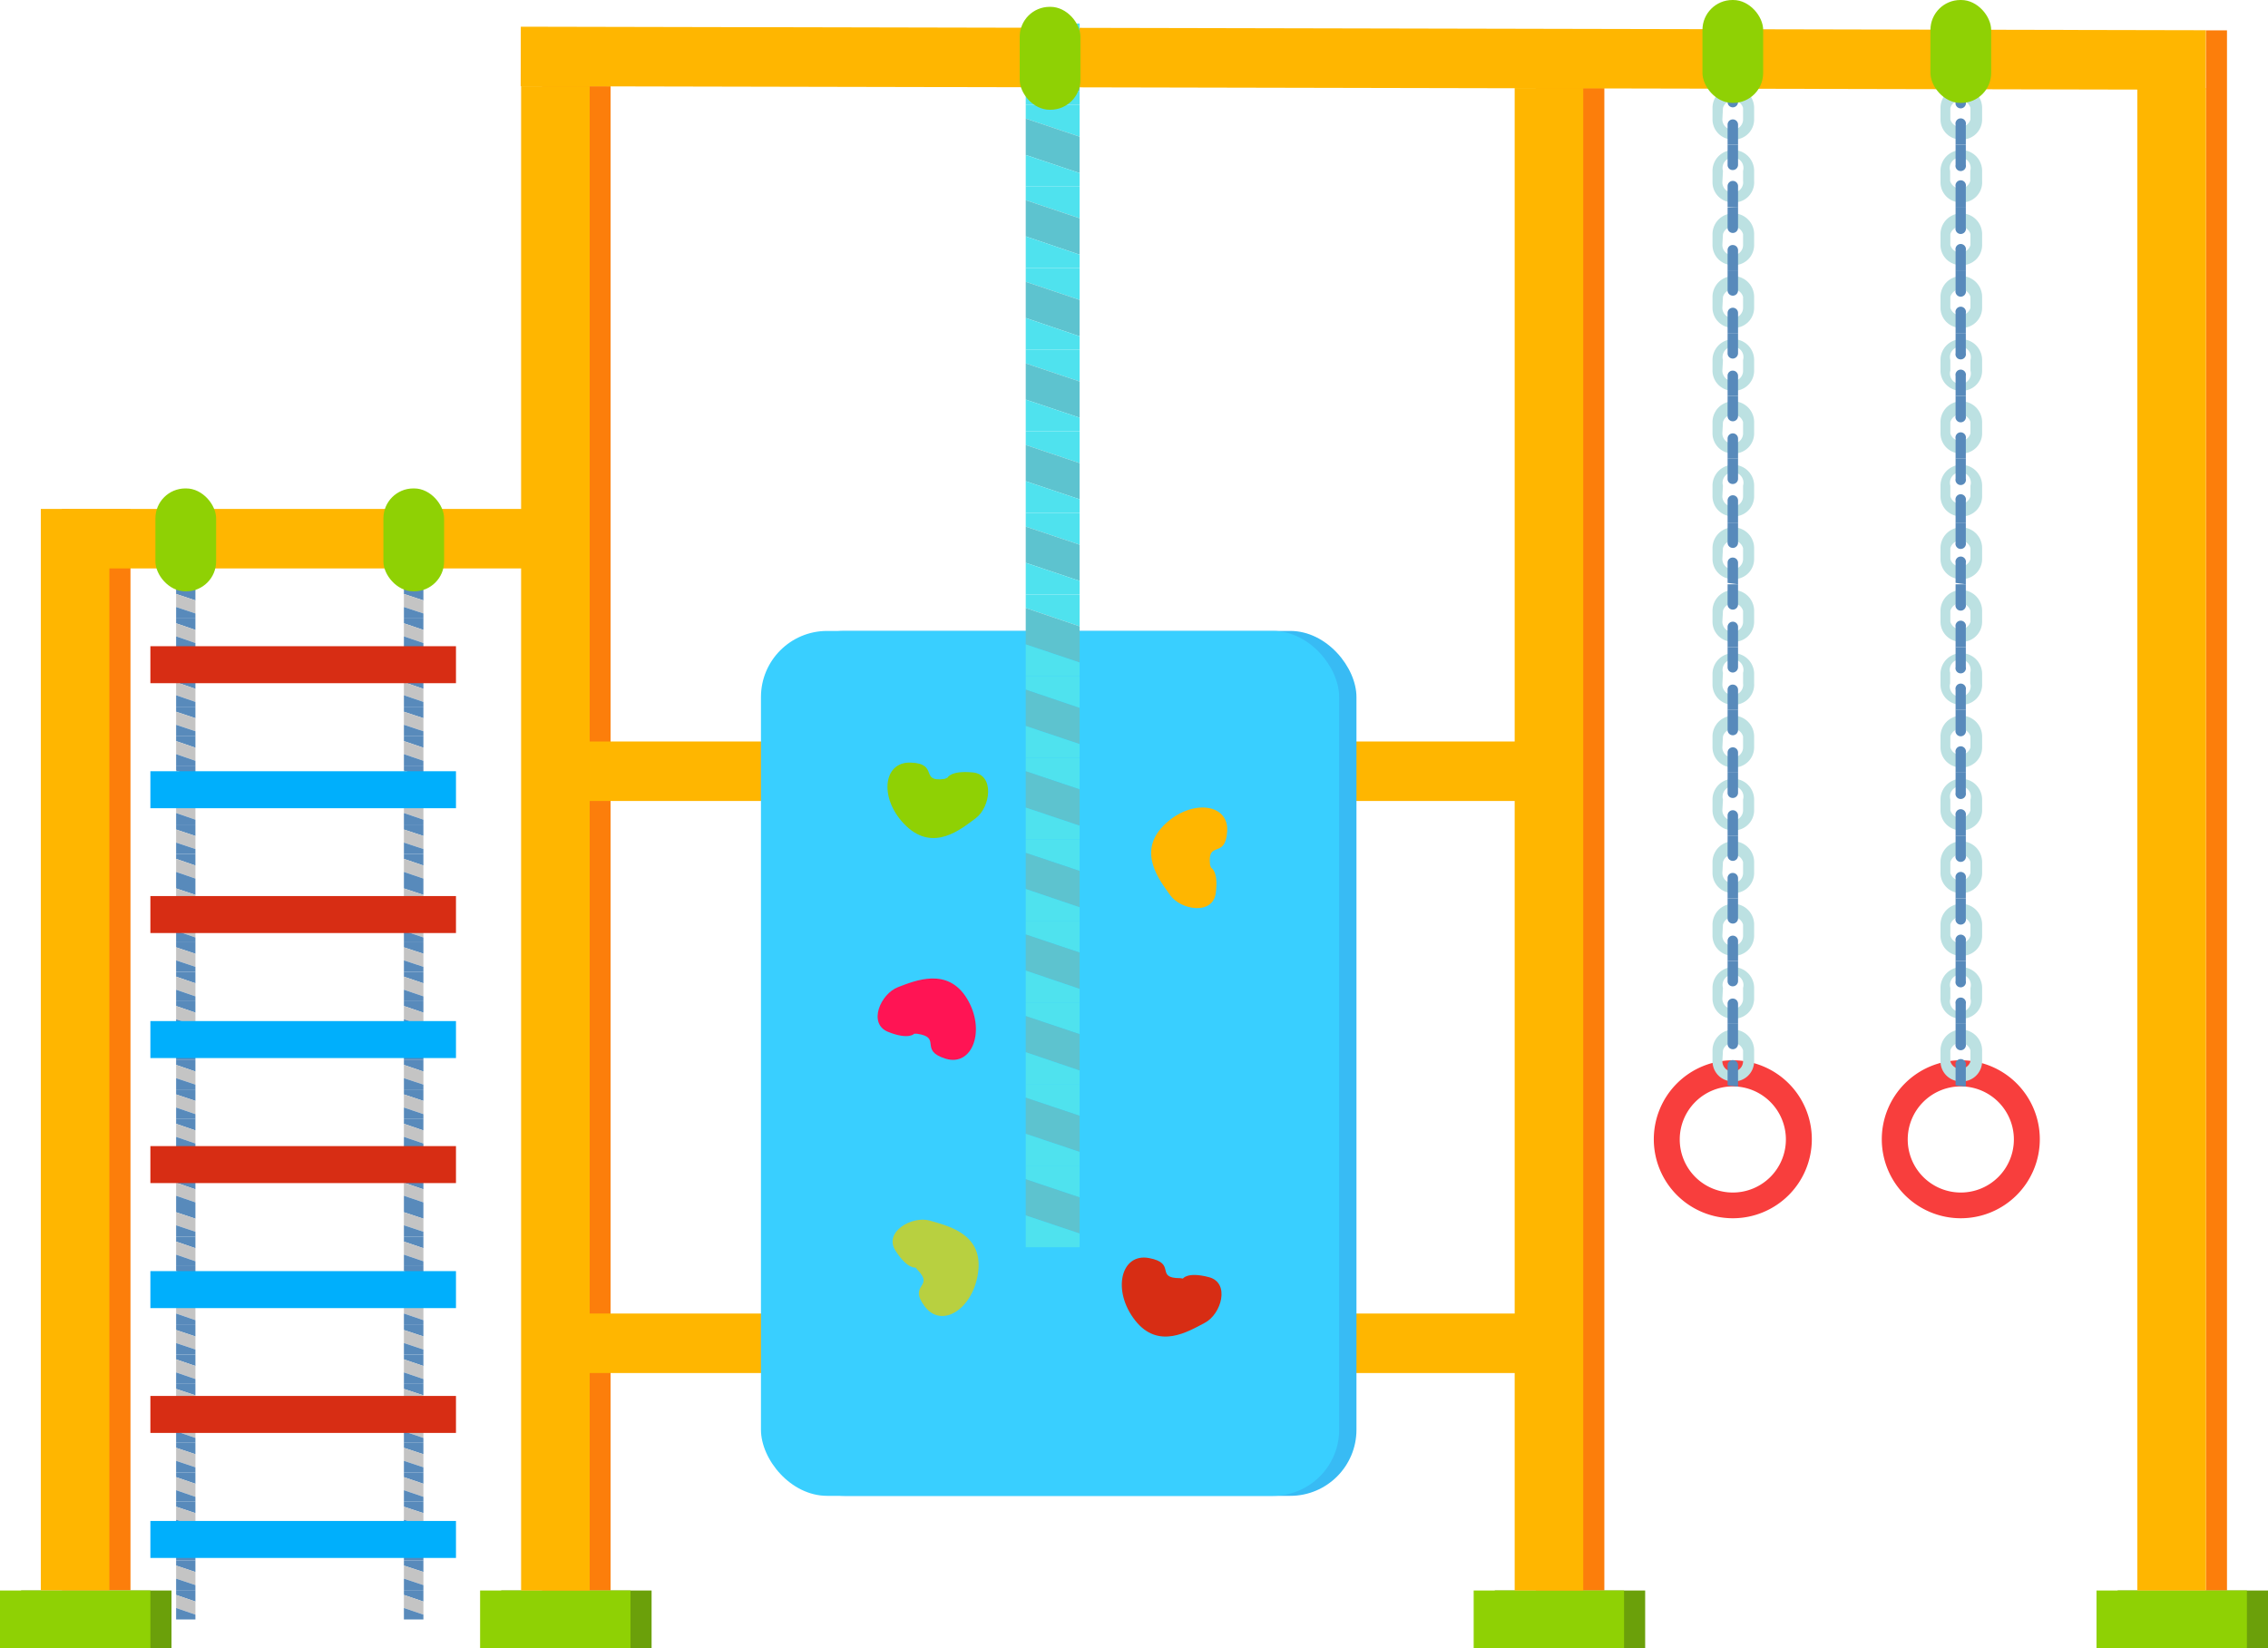 <?xml version="1.0" encoding="UTF-8"?> <svg xmlns="http://www.w3.org/2000/svg" viewBox="0 0 112.81 82.01"><defs><style>.cls-1{fill:#588abb;}.cls-2{fill:#c4c4c4;}.cls-3{fill:#6ba00a;}.cls-4{fill:#fc7e0b;}.cls-5{fill:#8fd104;}.cls-6{fill:#ffb600;}.cls-7{fill:#f83e3d;}.cls-8{fill:#bce1e2;}.cls-9{fill:#38bbf4;}.cls-10{fill:#39cfff;}.cls-11{fill:#ff1454;}.cls-12{fill:#d72d14;}.cls-13{fill:#b8d040;}.cls-14{fill:#0a98ec;}.cls-15{fill:#4fe2ee;}.cls-16{fill:#5dc3cf;}.cls-17{fill:#00affc;}</style></defs><g id="Layer_2" data-name="Layer 2"><g id="Layer_1-2" data-name="Layer 1"><polygon class="cls-1" points="20.09 26.62 20.09 26.37 21.06 26.37 21.06 26.94 20.09 26.62"></polygon><polygon class="cls-2" points="20.09 26.62 21.06 26.94 21.06 27.59 20.09 27.27 20.09 26.62"></polygon><polygon class="cls-1" points="21.06 27.59 21.06 27.84 20.09 27.84 20.09 27.27 21.06 27.59"></polygon><polygon class="cls-1" points="20.09 28.08 20.09 27.84 21.06 27.84 21.06 28.41 20.09 28.08"></polygon><polygon class="cls-2" points="20.09 28.08 21.06 28.41 21.06 29.06 20.09 28.73 20.09 28.08"></polygon><polygon class="cls-1" points="21.06 29.06 21.06 29.3 20.09 29.3 20.09 28.73 21.06 29.06"></polygon><polygon class="cls-1" points="20.09 29.55 20.09 29.3 21.06 29.3 21.06 29.87 20.09 29.55"></polygon><polygon class="cls-2" points="20.09 29.55 21.06 29.87 21.06 30.52 20.09 30.2 20.09 29.55"></polygon><polygon class="cls-1" points="21.06 30.52 21.06 30.77 20.09 30.77 20.09 30.2 21.06 30.52"></polygon><polygon class="cls-1" points="20.09 31.01 20.09 30.77 21.06 30.77 21.06 31.34 20.09 31.01"></polygon><polygon class="cls-2" points="20.09 31.01 21.06 31.34 21.06 31.99 20.09 31.66 20.09 31.01"></polygon><polygon class="cls-1" points="21.06 31.99 21.06 32.23 20.09 32.23 20.09 31.66 21.06 31.99"></polygon><polygon class="cls-1" points="20.09 32.48 20.09 32.23 21.06 32.23 21.06 32.8 20.09 32.48"></polygon><polygon class="cls-2" points="20.09 32.48 21.06 32.8 21.06 33.45 20.09 33.13 20.09 32.48"></polygon><polygon class="cls-1" points="21.06 33.45 21.06 33.7 20.09 33.7 20.09 33.13 21.06 33.45"></polygon><polygon class="cls-1" points="20.09 33.94 20.09 33.7 21.06 33.7 21.06 34.27 20.09 33.94"></polygon><polygon class="cls-2" points="20.09 33.94 21.06 34.27 21.06 34.92 20.09 34.59 20.09 33.94"></polygon><polygon class="cls-1" points="21.06 34.92 21.06 35.16 20.09 35.16 20.09 34.59 21.06 34.92"></polygon><polygon class="cls-1" points="20.09 35.41 20.09 35.16 21.06 35.16 21.06 35.73 20.09 35.41"></polygon><polygon class="cls-2" points="20.09 35.41 21.06 35.73 21.06 36.38 20.09 36.06 20.09 35.41"></polygon><polygon class="cls-1" points="21.06 36.38 21.06 36.63 20.09 36.63 20.09 36.06 21.06 36.38"></polygon><polygon class="cls-1" points="20.09 36.87 20.09 36.63 21.06 36.63 21.06 37.2 20.09 36.87"></polygon><polygon class="cls-2" points="20.09 36.87 21.06 37.2 21.06 37.85 20.09 37.52 20.09 36.87"></polygon><polygon class="cls-1" points="21.06 37.85 21.06 38.09 20.09 38.09 20.09 37.52 21.06 37.85"></polygon><polygon class="cls-1" points="20.09 38.34 20.09 38.09 21.06 38.09 21.06 38.66 20.09 38.34"></polygon><polygon class="cls-2" points="20.09 38.34 21.06 38.66 21.06 39.31 20.09 38.99 20.09 38.34"></polygon><polygon class="cls-1" points="21.06 39.31 21.06 39.56 20.09 39.56 20.09 38.99 21.06 39.31"></polygon><polygon class="cls-1" points="20.09 39.8 20.09 39.56 21.06 39.56 21.06 40.13 20.09 39.8"></polygon><polygon class="cls-2" points="20.09 39.8 21.06 40.13 21.06 40.78 20.09 40.45 20.09 39.8"></polygon><polygon class="cls-1" points="21.06 40.78 21.06 41.02 20.09 41.02 20.09 40.45 21.06 40.78"></polygon><polygon class="cls-1" points="20.09 41.27 20.09 41.02 21.06 41.02 21.06 41.59 20.09 41.27"></polygon><polygon class="cls-2" points="20.09 41.27 21.06 41.59 21.06 42.24 20.09 41.92 20.09 41.27"></polygon><polygon class="cls-1" points="21.06 42.24 21.06 42.49 20.09 42.49 20.09 41.92 21.06 42.24"></polygon><polygon class="cls-1" points="20.09 42.73 20.09 42.49 21.06 42.49 21.06 43.06 20.09 42.73"></polygon><polygon class="cls-2" points="20.09 42.73 21.06 43.06 21.06 43.71 20.09 43.38 20.09 42.73"></polygon><polygon class="cls-1" points="21.06 43.71 21.06 43.95 20.09 43.95 20.09 43.38 21.06 43.71"></polygon><polygon class="cls-1" points="20.09 44.2 20.09 43.95 21.06 43.95 21.06 44.52 20.09 44.2"></polygon><polygon class="cls-2" points="20.09 44.2 21.06 44.52 21.06 45.17 20.09 44.85 20.09 44.2"></polygon><polygon class="cls-1" points="21.06 45.17 21.06 45.42 20.09 45.42 20.09 44.85 21.06 45.17"></polygon><polygon class="cls-1" points="20.09 45.66 20.09 45.42 21.06 45.42 21.06 45.99 20.09 45.66"></polygon><polygon class="cls-2" points="20.09 45.66 21.06 45.99 21.06 46.64 20.09 46.31 20.09 45.66"></polygon><polygon class="cls-1" points="21.06 46.64 21.06 46.88 20.09 46.88 20.09 46.31 21.06 46.64"></polygon><polygon class="cls-1" points="20.09 47.13 20.09 46.88 21.06 46.88 21.06 47.45 20.09 47.13"></polygon><polygon class="cls-2" points="20.09 47.13 21.06 47.45 21.06 48.1 20.09 47.78 20.09 47.13"></polygon><polygon class="cls-1" points="21.06 48.1 21.06 48.35 20.09 48.35 20.09 47.78 21.06 48.1"></polygon><polygon class="cls-1" points="20.09 48.59 20.09 48.35 21.06 48.35 21.06 48.92 20.09 48.59"></polygon><polygon class="cls-2" points="20.09 48.59 21.06 48.92 21.06 49.57 20.09 49.24 20.09 48.59"></polygon><polygon class="cls-1" points="21.06 49.57 21.06 49.81 20.09 49.81 20.09 49.24 21.06 49.57"></polygon><polygon class="cls-1" points="20.09 50.05 20.09 49.81 21.06 49.81 21.06 50.38 20.09 50.05"></polygon><polygon class="cls-2" points="20.09 50.05 21.06 50.38 21.06 51.03 20.09 50.71 20.09 50.05"></polygon><polygon class="cls-1" points="21.06 51.03 21.06 51.28 20.09 51.28 20.09 50.71 21.06 51.03"></polygon><polygon class="cls-1" points="20.09 51.52 20.09 51.28 21.06 51.28 21.06 51.84 20.09 51.52"></polygon><polygon class="cls-2" points="20.09 51.52 21.06 51.84 21.06 52.5 20.09 52.17 20.09 51.52"></polygon><polygon class="cls-1" points="21.06 52.5 21.06 52.74 20.09 52.74 20.09 52.17 21.06 52.5"></polygon><polygon class="cls-1" points="20.09 52.98 20.09 52.74 21.06 52.74 21.06 53.31 20.09 52.98"></polygon><polygon class="cls-2" points="20.09 52.98 21.06 53.31 21.06 53.96 20.09 53.64 20.09 52.98"></polygon><polygon class="cls-1" points="21.06 53.96 21.06 54.2 20.09 54.2 20.09 53.64 21.06 53.96"></polygon><polygon class="cls-1" points="20.09 54.45 20.09 54.2 21.06 54.2 21.06 54.77 20.09 54.45"></polygon><polygon class="cls-2" points="20.09 54.45 21.06 54.77 21.06 55.43 20.09 55.1 20.09 54.45"></polygon><polygon class="cls-1" points="21.06 55.43 21.06 55.67 20.09 55.67 20.09 55.1 21.06 55.43"></polygon><polygon class="cls-1" points="20.09 55.91 20.09 55.67 21.06 55.67 21.06 56.24 20.09 55.91"></polygon><polygon class="cls-2" points="20.09 55.91 21.06 56.24 21.06 56.89 20.09 56.56 20.09 55.91"></polygon><polygon class="cls-1" points="21.06 56.89 21.06 57.13 20.09 57.13 20.09 56.56 21.06 56.89"></polygon><polygon class="cls-1" points="20.09 57.38 20.09 57.13 21.06 57.13 21.06 57.7 20.09 57.38"></polygon><polygon class="cls-2" points="20.09 57.38 21.06 57.7 21.06 58.35 20.09 58.03 20.09 57.38"></polygon><polygon class="cls-1" points="21.06 58.35 21.06 58.6 20.09 58.6 20.09 58.03 21.06 58.35"></polygon><polygon class="cls-1" points="20.09 58.84 20.09 58.6 21.06 58.6 21.06 59.17 20.09 58.84"></polygon><polygon class="cls-2" points="20.09 58.84 21.06 59.17 21.06 59.82 20.09 59.49 20.09 58.84"></polygon><polygon class="cls-1" points="21.06 59.82 21.06 60.06 20.09 60.06 20.09 59.49 21.06 59.82"></polygon><polygon class="cls-1" points="20.09 60.31 20.09 60.06 21.06 60.06 21.06 60.63 20.09 60.31"></polygon><polygon class="cls-2" points="20.09 60.31 21.06 60.63 21.06 61.28 20.09 60.96 20.09 60.31"></polygon><polygon class="cls-1" points="21.06 61.28 21.06 61.53 20.09 61.53 20.09 60.96 21.06 61.28"></polygon><polygon class="cls-1" points="20.09 61.77 20.09 61.53 21.06 61.53 21.06 62.1 20.09 61.77"></polygon><polygon class="cls-2" points="20.09 61.77 21.06 62.1 21.06 62.75 20.09 62.42 20.09 61.77"></polygon><polygon class="cls-1" points="21.06 62.75 21.06 62.99 20.09 62.99 20.09 62.42 21.06 62.75"></polygon><polygon class="cls-1" points="20.09 63.24 20.09 62.99 21.06 62.99 21.06 63.56 20.09 63.24"></polygon><polygon class="cls-2" points="20.09 63.24 21.06 63.56 21.06 64.21 20.09 63.89 20.09 63.24"></polygon><polygon class="cls-1" points="21.06 64.21 21.06 64.46 20.09 64.46 20.09 63.89 21.06 64.21"></polygon><polygon class="cls-1" points="20.09 64.7 20.09 64.46 21.06 64.46 21.06 65.03 20.09 64.7"></polygon><polygon class="cls-2" points="20.09 64.7 21.06 65.03 21.06 65.68 20.09 65.35 20.09 64.7"></polygon><polygon class="cls-1" points="21.06 65.68 21.06 65.92 20.09 65.92 20.09 65.35 21.06 65.68"></polygon><polygon class="cls-1" points="20.09 66.17 20.09 65.92 21.06 65.92 21.06 66.49 20.09 66.17"></polygon><polygon class="cls-2" points="20.09 66.17 21.06 66.49 21.06 67.14 20.09 66.82 20.09 66.17"></polygon><polygon class="cls-1" points="21.06 67.14 21.06 67.39 20.09 67.39 20.09 66.82 21.06 67.14"></polygon><polygon class="cls-1" points="20.09 67.63 20.09 67.39 21.06 67.39 21.06 67.96 20.09 67.63"></polygon><polygon class="cls-2" points="20.09 67.63 21.06 67.96 21.06 68.61 20.09 68.28 20.09 67.63"></polygon><polygon class="cls-1" points="21.06 68.61 21.06 68.85 20.09 68.85 20.09 68.28 21.06 68.61"></polygon><polygon class="cls-1" points="20.09 69.1 20.09 68.85 21.06 68.85 21.06 69.42 20.09 69.1"></polygon><polygon class="cls-2" points="20.09 69.1 21.06 69.42 21.06 70.07 20.09 69.75 20.09 69.1"></polygon><polygon class="cls-1" points="21.06 70.07 21.06 70.32 20.09 70.32 20.09 69.75 21.06 70.07"></polygon><polygon class="cls-1" points="20.09 70.56 20.09 70.32 21.06 70.32 21.06 70.89 20.09 70.56"></polygon><polygon class="cls-2" points="20.09 70.56 21.06 70.89 21.06 71.54 20.09 71.21 20.09 70.56"></polygon><polygon class="cls-1" points="21.06 71.54 21.06 71.78 20.09 71.78 20.09 71.21 21.06 71.54"></polygon><polygon class="cls-1" points="20.09 72.03 20.09 71.78 21.06 71.78 21.06 72.35 20.09 72.03"></polygon><polygon class="cls-2" points="20.09 72.03 21.06 72.35 21.06 73 20.09 72.68 20.09 72.03"></polygon><polygon class="cls-1" points="21.06 73 21.06 73.25 20.09 73.25 20.09 72.68 21.06 73"></polygon><polygon class="cls-1" points="20.09 73.49 20.09 73.25 21.06 73.25 21.06 73.82 20.09 73.49"></polygon><polygon class="cls-2" points="20.09 73.49 21.06 73.82 21.06 74.47 20.09 74.14 20.09 73.49"></polygon><polygon class="cls-1" points="21.06 74.47 21.06 74.71 20.09 74.71 20.09 74.14 21.06 74.47"></polygon><polygon class="cls-1" points="20.09 74.96 20.09 74.71 21.06 74.71 21.06 75.28 20.09 74.96"></polygon><polygon class="cls-2" points="20.09 74.96 21.06 75.28 21.06 75.93 20.09 75.61 20.09 74.96"></polygon><polygon class="cls-1" points="21.06 75.93 21.06 76.18 20.09 76.18 20.09 75.61 21.06 75.93"></polygon><polygon class="cls-1" points="20.09 76.42 20.09 76.18 21.06 76.18 21.06 76.75 20.09 76.42"></polygon><polygon class="cls-2" points="20.09 76.42 21.06 76.75 21.06 77.4 20.09 77.07 20.09 76.42"></polygon><polygon class="cls-1" points="21.06 77.4 21.06 77.64 20.09 77.64 20.09 77.07 21.06 77.4"></polygon><polygon class="cls-1" points="20.09 77.89 20.09 77.64 21.06 77.64 21.06 78.21 20.09 77.89"></polygon><polygon class="cls-2" points="20.09 77.89 21.06 78.21 21.06 78.86 20.09 78.54 20.09 77.89"></polygon><polygon class="cls-1" points="21.06 78.86 21.06 79.11 20.09 79.11 20.09 78.54 21.06 78.86"></polygon><polygon class="cls-1" points="20.09 79.35 20.09 79.11 21.06 79.11 21.06 79.68 20.09 79.35"></polygon><polygon class="cls-2" points="20.09 79.35 21.06 79.68 21.06 80.33 20.09 80 20.09 79.35"></polygon><polygon class="cls-1" points="21.06 80.33 21.06 80.57 20.09 80.57 20.09 80 21.06 80.33"></polygon><polygon class="cls-1" points="8.76 26.62 8.76 26.37 9.72 26.37 9.72 26.94 8.76 26.62"></polygon><polygon class="cls-2" points="8.76 26.62 9.72 26.94 9.72 27.59 8.76 27.27 8.76 26.62"></polygon><polygon class="cls-1" points="9.72 27.59 9.72 27.84 8.76 27.84 8.76 27.27 9.72 27.59"></polygon><polygon class="cls-1" points="8.76 28.08 8.76 27.84 9.72 27.84 9.72 28.41 8.76 28.08"></polygon><polygon class="cls-2" points="8.76 28.08 9.72 28.41 9.72 29.06 8.76 28.73 8.76 28.08"></polygon><polygon class="cls-1" points="9.72 29.06 9.72 29.3 8.76 29.3 8.76 28.73 9.72 29.06"></polygon><polygon class="cls-1" points="8.76 29.55 8.76 29.3 9.72 29.3 9.72 29.87 8.76 29.55"></polygon><polygon class="cls-2" points="8.76 29.55 9.72 29.87 9.72 30.52 8.76 30.2 8.76 29.55"></polygon><polygon class="cls-1" points="9.72 30.52 9.72 30.77 8.76 30.77 8.76 30.2 9.72 30.52"></polygon><polygon class="cls-1" points="8.76 31.01 8.76 30.77 9.72 30.77 9.72 31.34 8.76 31.01"></polygon><polygon class="cls-2" points="8.76 31.01 9.72 31.34 9.72 31.99 8.76 31.66 8.76 31.01"></polygon><polygon class="cls-1" points="9.72 31.99 9.72 32.23 8.76 32.23 8.76 31.66 9.72 31.99"></polygon><polygon class="cls-1" points="8.76 32.48 8.76 32.23 9.72 32.23 9.72 32.8 8.76 32.48"></polygon><polygon class="cls-2" points="8.76 32.48 9.72 32.8 9.72 33.45 8.76 33.13 8.76 32.48"></polygon><polygon class="cls-1" points="9.72 33.45 9.72 33.7 8.76 33.7 8.76 33.13 9.72 33.45"></polygon><polygon class="cls-1" points="8.76 33.94 8.76 33.7 9.72 33.7 9.72 34.27 8.76 33.94"></polygon><polygon class="cls-2" points="8.76 33.94 9.72 34.27 9.72 34.92 8.76 34.59 8.76 33.94"></polygon><polygon class="cls-1" points="9.72 34.92 9.72 35.16 8.76 35.16 8.76 34.59 9.72 34.92"></polygon><polygon class="cls-1" points="8.76 35.41 8.76 35.16 9.72 35.16 9.72 35.73 8.76 35.41"></polygon><polygon class="cls-2" points="8.76 35.41 9.72 35.73 9.72 36.38 8.76 36.06 8.76 35.41"></polygon><polygon class="cls-1" points="9.72 36.38 9.72 36.63 8.76 36.63 8.76 36.06 9.72 36.38"></polygon><polygon class="cls-1" points="8.76 36.87 8.76 36.63 9.72 36.63 9.72 37.2 8.76 36.87"></polygon><polygon class="cls-2" points="8.76 36.87 9.72 37.2 9.72 37.85 8.76 37.52 8.76 36.87"></polygon><polygon class="cls-1" points="9.72 37.85 9.72 38.09 8.76 38.09 8.76 37.52 9.72 37.85"></polygon><polygon class="cls-1" points="8.76 38.34 8.76 38.09 9.72 38.09 9.72 38.66 8.76 38.34"></polygon><polygon class="cls-2" points="8.76 38.34 9.72 38.66 9.72 39.31 8.76 38.99 8.76 38.34"></polygon><polygon class="cls-1" points="9.72 39.31 9.72 39.56 8.76 39.56 8.76 38.99 9.72 39.31"></polygon><polygon class="cls-1" points="8.76 39.8 8.76 39.56 9.72 39.56 9.72 40.13 8.76 39.8"></polygon><polygon class="cls-2" points="8.76 39.8 9.72 40.13 9.72 40.78 8.76 40.45 8.76 39.8"></polygon><polygon class="cls-1" points="9.72 40.78 9.72 41.02 8.76 41.02 8.76 40.45 9.72 40.78"></polygon><polygon class="cls-1" points="8.76 41.27 8.76 41.02 9.72 41.02 9.72 41.59 8.76 41.27"></polygon><polygon class="cls-2" points="8.76 41.27 9.72 41.59 9.72 42.24 8.76 41.92 8.76 41.27"></polygon><polygon class="cls-1" points="9.72 42.24 9.72 42.49 8.76 42.49 8.76 41.92 9.72 42.24"></polygon><polygon class="cls-1" points="8.76 42.73 8.76 42.49 9.72 42.49 9.72 43.06 8.76 42.73"></polygon><polygon class="cls-2" points="8.76 42.73 9.72 43.06 9.72 43.71 8.76 43.38 8.76 42.73"></polygon><polygon class="cls-1" points="9.72 43.71 9.72 43.95 8.76 43.95 8.76 43.38 9.72 43.71"></polygon><polygon class="cls-1" points="8.76 44.2 8.76 43.95 9.72 43.95 9.72 44.52 8.76 44.2"></polygon><polygon class="cls-2" points="8.76 44.2 9.72 44.52 9.72 45.17 8.76 44.85 8.76 44.2"></polygon><polygon class="cls-1" points="9.72 45.17 9.72 45.42 8.76 45.42 8.76 44.85 9.72 45.17"></polygon><polygon class="cls-1" points="8.76 45.66 8.76 45.42 9.72 45.42 9.72 45.99 8.76 45.66"></polygon><polygon class="cls-2" points="8.76 45.66 9.72 45.99 9.72 46.64 8.76 46.31 8.76 45.66"></polygon><polygon class="cls-1" points="9.72 46.64 9.72 46.88 8.76 46.88 8.76 46.31 9.72 46.64"></polygon><polygon class="cls-1" points="8.76 47.13 8.76 46.88 9.72 46.88 9.72 47.45 8.76 47.13"></polygon><polygon class="cls-2" points="8.76 47.13 9.72 47.45 9.72 48.1 8.76 47.78 8.76 47.13"></polygon><polygon class="cls-1" points="9.72 48.1 9.72 48.35 8.76 48.35 8.76 47.78 9.72 48.1"></polygon><polygon class="cls-1" points="8.76 48.59 8.76 48.35 9.72 48.35 9.72 48.92 8.76 48.59"></polygon><polygon class="cls-2" points="8.76 48.59 9.72 48.92 9.72 49.57 8.76 49.24 8.76 48.59"></polygon><polygon class="cls-1" points="9.72 49.57 9.72 49.81 8.76 49.81 8.76 49.24 9.72 49.57"></polygon><polygon class="cls-1" points="8.76 50.05 8.76 49.81 9.72 49.81 9.72 50.38 8.76 50.05"></polygon><polygon class="cls-2" points="8.76 50.05 9.72 50.38 9.72 51.03 8.76 50.71 8.76 50.05"></polygon><polygon class="cls-1" points="9.72 51.03 9.72 51.28 8.76 51.28 8.76 50.71 9.72 51.03"></polygon><polygon class="cls-1" points="8.76 51.52 8.76 51.28 9.72 51.28 9.72 51.84 8.76 51.52"></polygon><polygon class="cls-2" points="8.76 51.52 9.72 51.84 9.72 52.5 8.76 52.17 8.76 51.52"></polygon><polygon class="cls-1" points="9.72 52.5 9.72 52.74 8.76 52.74 8.76 52.17 9.72 52.5"></polygon><polygon class="cls-1" points="8.76 52.98 8.76 52.74 9.72 52.74 9.72 53.31 8.76 52.98"></polygon><polygon class="cls-2" points="8.76 52.98 9.72 53.31 9.72 53.96 8.76 53.64 8.76 52.98"></polygon><polygon class="cls-1" points="9.72 53.96 9.72 54.2 8.76 54.2 8.76 53.64 9.72 53.96"></polygon><polygon class="cls-1" points="8.76 54.45 8.76 54.2 9.72 54.2 9.72 54.77 8.76 54.45"></polygon><polygon class="cls-2" points="8.76 54.45 9.72 54.77 9.72 55.43 8.76 55.1 8.76 54.45"></polygon><polygon class="cls-1" points="9.72 55.43 9.72 55.67 8.76 55.67 8.76 55.1 9.72 55.43"></polygon><polygon class="cls-1" points="8.76 55.91 8.76 55.67 9.72 55.67 9.72 56.24 8.76 55.91"></polygon><polygon class="cls-2" points="8.76 55.91 9.72 56.24 9.72 56.89 8.76 56.56 8.76 55.91"></polygon><polygon class="cls-1" points="9.72 56.89 9.72 57.13 8.76 57.13 8.76 56.56 9.72 56.89"></polygon><polygon class="cls-1" points="8.76 57.38 8.76 57.13 9.72 57.13 9.72 57.7 8.76 57.38"></polygon><polygon class="cls-2" points="8.76 57.38 9.72 57.7 9.72 58.35 8.76 58.03 8.76 57.38"></polygon><polygon class="cls-1" points="9.72 58.35 9.72 58.6 8.76 58.6 8.76 58.03 9.72 58.35"></polygon><polygon class="cls-1" points="8.76 58.84 8.76 58.6 9.72 58.6 9.72 59.17 8.76 58.84"></polygon><polygon class="cls-2" points="8.76 58.84 9.72 59.17 9.72 59.82 8.76 59.49 8.76 58.84"></polygon><polygon class="cls-1" points="9.72 59.82 9.72 60.06 8.76 60.06 8.76 59.49 9.72 59.82"></polygon><polygon class="cls-1" points="8.76 60.31 8.76 60.06 9.72 60.06 9.72 60.63 8.76 60.31"></polygon><polygon class="cls-2" points="8.76 60.31 9.72 60.63 9.72 61.28 8.76 60.96 8.76 60.31"></polygon><polygon class="cls-1" points="9.72 61.28 9.72 61.53 8.76 61.53 8.76 60.96 9.72 61.28"></polygon><polygon class="cls-1" points="8.76 61.77 8.76 61.53 9.72 61.53 9.72 62.1 8.76 61.77"></polygon><polygon class="cls-2" points="8.76 61.77 9.72 62.1 9.72 62.75 8.76 62.42 8.76 61.77"></polygon><polygon class="cls-1" points="9.72 62.75 9.72 62.99 8.76 62.99 8.76 62.42 9.72 62.75"></polygon><polygon class="cls-1" points="8.76 63.24 8.76 62.99 9.72 62.99 9.72 63.56 8.76 63.24"></polygon><polygon class="cls-2" points="8.76 63.24 9.72 63.56 9.72 64.21 8.76 63.89 8.76 63.24"></polygon><polygon class="cls-1" points="9.72 64.21 9.72 64.46 8.76 64.46 8.76 63.89 9.72 64.21"></polygon><polygon class="cls-1" points="8.76 64.7 8.76 64.46 9.72 64.46 9.72 65.03 8.76 64.7"></polygon><polygon class="cls-2" points="8.76 64.7 9.72 65.03 9.72 65.68 8.76 65.35 8.76 64.7"></polygon><polygon class="cls-1" points="9.72 65.68 9.72 65.92 8.76 65.92 8.76 65.35 9.72 65.68"></polygon><polygon class="cls-1" points="8.76 66.17 8.76 65.92 9.72 65.92 9.72 66.49 8.76 66.17"></polygon><polygon class="cls-2" points="8.76 66.17 9.72 66.49 9.72 67.14 8.76 66.82 8.76 66.17"></polygon><polygon class="cls-1" points="9.72 67.14 9.72 67.39 8.76 67.39 8.76 66.82 9.72 67.14"></polygon><polygon class="cls-1" points="8.76 67.63 8.76 67.39 9.72 67.39 9.72 67.96 8.76 67.63"></polygon><polygon class="cls-2" points="8.76 67.63 9.72 67.96 9.72 68.61 8.76 68.28 8.76 67.63"></polygon><polygon class="cls-1" points="9.72 68.61 9.72 68.85 8.76 68.85 8.76 68.28 9.72 68.61"></polygon><polygon class="cls-1" points="8.76 69.1 8.76 68.85 9.72 68.85 9.72 69.42 8.76 69.1"></polygon><polygon class="cls-2" points="8.76 69.1 9.72 69.42 9.72 70.07 8.76 69.75 8.76 69.1"></polygon><polygon class="cls-1" points="9.72 70.07 9.72 70.32 8.76 70.32 8.76 69.75 9.72 70.07"></polygon><polygon class="cls-1" points="8.76 70.56 8.76 70.32 9.72 70.32 9.72 70.89 8.76 70.56"></polygon><polygon class="cls-2" points="8.76 70.56 9.72 70.89 9.72 71.54 8.76 71.21 8.76 70.56"></polygon><polygon class="cls-1" points="9.72 71.54 9.72 71.78 8.76 71.78 8.76 71.21 9.72 71.54"></polygon><polygon class="cls-1" points="8.76 72.03 8.76 71.78 9.72 71.78 9.72 72.35 8.76 72.03"></polygon><polygon class="cls-2" points="8.76 72.03 9.72 72.35 9.72 73 8.76 72.68 8.76 72.03"></polygon><polygon class="cls-1" points="9.72 73 9.72 73.25 8.76 73.25 8.76 72.68 9.72 73"></polygon><polygon class="cls-1" points="8.76 73.49 8.76 73.25 9.72 73.25 9.72 73.82 8.76 73.49"></polygon><polygon class="cls-2" points="8.76 73.49 9.72 73.82 9.72 74.47 8.76 74.14 8.76 73.49"></polygon><polygon class="cls-1" points="9.72 74.47 9.72 74.71 8.76 74.71 8.76 74.14 9.72 74.47"></polygon><polygon class="cls-1" points="8.76 74.96 8.76 74.71 9.72 74.71 9.72 75.28 8.76 74.96"></polygon><polygon class="cls-2" points="8.76 74.96 9.72 75.28 9.72 75.93 8.76 75.61 8.76 74.96"></polygon><polygon class="cls-1" points="9.72 75.93 9.72 76.18 8.76 76.18 8.76 75.61 9.72 75.93"></polygon><polygon class="cls-1" points="8.76 76.42 8.76 76.18 9.72 76.18 9.72 76.75 8.76 76.42"></polygon><polygon class="cls-2" points="8.76 76.42 9.72 76.75 9.72 77.4 8.76 77.07 8.76 76.42"></polygon><polygon class="cls-1" points="9.72 77.4 9.72 77.64 8.76 77.64 8.76 77.07 9.72 77.4"></polygon><polygon class="cls-1" points="8.76 77.89 8.76 77.64 9.72 77.64 9.72 78.21 8.76 77.89"></polygon><polygon class="cls-2" points="8.76 77.89 9.72 78.21 9.72 78.86 8.76 78.54 8.76 77.89"></polygon><polygon class="cls-1" points="9.72 78.86 9.72 79.11 8.76 79.11 8.76 78.54 9.72 78.86"></polygon><polygon class="cls-1" points="8.76 79.35 8.76 79.11 9.72 79.11 9.72 79.68 8.76 79.35"></polygon><polygon class="cls-2" points="8.76 79.35 9.72 79.68 9.72 80.33 8.76 80 8.76 79.35"></polygon><polygon class="cls-1" points="9.72 80.33 9.72 80.57 8.76 80.57 8.76 80 9.72 80.33"></polygon><rect class="cls-3" x="105.33" y="79.13" width="7.48" height="2.89"></rect><rect class="cls-4" x="109.72" y="1.51" width="1.05" height="77.62"></rect><rect class="cls-3" x="74.35" y="79.13" width="7.48" height="2.89"></rect><rect class="cls-4" x="76.39" y="4.38" width="3.41" height="74.75"></rect><rect class="cls-3" x="24.93" y="79.13" width="7.48" height="2.89"></rect><rect class="cls-4" x="26.96" y="4.29" width="3.41" height="74.84"></rect><rect class="cls-3" x="1.05" y="79.13" width="7.48" height="2.89"></rect><rect class="cls-4" x="3.08" y="25.32" width="3.41" height="53.8"></rect><rect class="cls-5" x="104.28" y="79.13" width="7.48" height="2.89"></rect><rect class="cls-6" x="106.31" y="4.38" width="3.41" height="74.75"></rect><rect class="cls-5" x="73.3" y="79.13" width="7.48" height="2.89"></rect><rect class="cls-6" x="75.34" y="4.38" width="3.41" height="74.75"></rect><rect class="cls-5" x="23.88" y="79.13" width="7.48" height="2.89"></rect><rect class="cls-6" x="25.92" y="4.29" width="3.41" height="74.84"></rect><rect class="cls-5" y="79.13" width="7.48" height="2.89"></rect><rect class="cls-6" x="2.03" y="25.32" width="3.41" height="53.8"></rect><rect class="cls-6" x="66.34" y="-39.01" width="2.96" height="83.81" transform="translate(64.77 70.71) rotate(-89.88)"></rect><rect class="cls-6" x="3.43" y="25.32" width="25.89" height="2.96"></rect><rect class="cls-6" x="27" y="36.89" width="49.29" height="2.96"></rect><rect class="cls-6" x="27" y="65.35" width="49.29" height="2.96"></rect><path class="cls-7" d="M97.52,60.61a3.93,3.93,0,1,0-3.92-3.92A3.93,3.93,0,0,0,97.52,60.61Zm0-6.56a2.64,2.64,0,1,1-2.63,2.64A2.64,2.64,0,0,1,97.52,54.05Z"></path><path class="cls-8" d="M97.52,6.94a1,1,0,0,1-1-1V5.37a1,1,0,0,1,2.07,0v.54A1,1,0,0,1,97.52,6.94Zm-.51-1a.52.52,0,0,0,1,0V5.37a.52.52,0,0,0-1,0Z"></path><path class="cls-1" d="M97.78,7.2v-1a.26.26,0,1,0-.51,0v1Z"></path><path class="cls-1" d="M97.27,4.08v1a.26.26,0,1,0,.51,0v-1Z"></path><path class="cls-8" d="M97.52,10.07a1,1,0,0,1-1-1V8.5a1,1,0,1,1,2.07,0V9A1,1,0,0,1,97.52,10.07ZM97,9a.52.52,0,0,0,1,0V8.5a.52.52,0,1,0-1,0Z"></path><path class="cls-1" d="M97.78,10.33V9.28a.26.26,0,1,0-.51,0v1.05Z"></path><path class="cls-1" d="M97.27,7.2v1a.26.26,0,1,0,.51,0v-1Z"></path><path class="cls-8" d="M97.52,13.19a1,1,0,0,1-1-1v-.54a1,1,0,0,1,2.07,0v.54A1,1,0,0,1,97.52,13.19Zm-.51-1a.52.52,0,0,0,1,0v-.54a.52.52,0,0,0-1,0Z"></path><path class="cls-1" d="M97.78,13.45v-1a.26.26,0,1,0-.51,0v1Z"></path><path class="cls-1" d="M97.27,10.33v1a.26.26,0,1,0,.51,0v-1Z"></path><path class="cls-8" d="M97.52,16.31a1,1,0,0,1-1-1v-.54a1,1,0,0,1,2.07,0v.54A1,1,0,0,1,97.52,16.31Zm-.51-1a.52.52,0,0,0,1,0v-.54a.52.52,0,0,0-1,0Z"></path><path class="cls-1" d="M97.78,16.57v-1a.26.26,0,1,0-.51,0v1Z"></path><path class="cls-1" d="M97.27,13.45v1a.26.26,0,1,0,.51,0v-1Z"></path><path class="cls-8" d="M97.52,19.44a1,1,0,0,1-1-1v-.53a1,1,0,1,1,2.07,0v.53A1,1,0,0,1,97.52,19.44Zm-.51-1a.52.52,0,1,0,1,0v-.53a.52.52,0,1,0-1,0Z"></path><path class="cls-1" d="M97.78,19.7v-1a.26.26,0,1,0-.51,0v1Z"></path><path class="cls-1" d="M97.27,16.57v1a.26.26,0,1,0,.51,0v-1Z"></path><path class="cls-8" d="M97.52,22.56a1,1,0,0,1-1-1V21a1,1,0,0,1,2.07,0v.54A1,1,0,0,1,97.52,22.56Zm-.51-1a.52.52,0,0,0,1,0V21a.52.52,0,0,0-1,0Z"></path><path class="cls-1" d="M97.78,22.82v-1a.26.26,0,1,0-.51,0v1Z"></path><path class="cls-1" d="M97.27,19.7v1a.26.26,0,1,0,.51,0v-1Z"></path><path class="cls-8" d="M97.52,25.69a1,1,0,0,1-1-1v-.53a1,1,0,1,1,2.07,0v.53A1,1,0,0,1,97.52,25.69Zm-.51-1a.52.52,0,0,0,1,0v-.53a.52.52,0,1,0-1,0Z"></path><path class="cls-1" d="M97.78,26V24.9a.26.26,0,1,0-.51,0V26Z"></path><path class="cls-1" d="M97.27,22.82v1a.26.26,0,1,0,.51,0v-1Z"></path><path class="cls-8" d="M97.52,28.81a1,1,0,0,1-1-1v-.54a1,1,0,0,1,2.07,0v.54A1,1,0,0,1,97.52,28.81Zm-.51-1a.52.52,0,0,0,1,0v-.54a.52.52,0,0,0-1,0Z"></path><path class="cls-1" d="M97.78,29.07V28a.26.26,0,1,0-.51,0v1Z"></path><path class="cls-1" d="M97.27,26v1a.26.26,0,1,0,.51,0V26Z"></path><path class="cls-8" d="M97.52,31.93a1,1,0,0,1-1-1v-.54a1,1,0,0,1,2.07,0v.54A1,1,0,0,1,97.52,31.93Zm-.51-1a.52.52,0,0,0,1,0v-.54a.52.52,0,0,0-1,0Z"></path><path class="cls-1" d="M97.78,32.19v-1a.26.26,0,1,0-.51,0v1Z"></path><path class="cls-1" d="M97.27,29.07v1a.26.26,0,1,0,.51,0v-1Z"></path><path class="cls-8" d="M97.52,35.06a1,1,0,0,1-1-1v-.53a1,1,0,1,1,2.07,0V34A1,1,0,0,1,97.52,35.06ZM97,34a.52.52,0,1,0,1,0v-.53a.52.52,0,1,0-1,0Z"></path><path class="cls-1" d="M97.78,35.32v-1a.26.26,0,1,0-.51,0v1Z"></path><path class="cls-1" d="M97.27,32.19v1a.26.26,0,1,0,.51,0v-1Z"></path><path class="cls-8" d="M97.52,38.18a1,1,0,0,1-1-1v-.54a1,1,0,0,1,2.07,0v.54A1,1,0,0,1,97.52,38.18Zm-.51-1a.52.52,0,0,0,1,0v-.54a.52.52,0,0,0-1,0Z"></path><path class="cls-1" d="M97.78,38.44v-1a.26.26,0,1,0-.51,0v1Z"></path><path class="cls-1" d="M97.27,35.32v1a.26.26,0,1,0,.51,0v-1Z"></path><path class="cls-8" d="M97.52,41.31a1,1,0,0,1-1-1v-.53a1,1,0,1,1,2.07,0v.53A1,1,0,0,1,97.52,41.31Zm-.51-1a.52.52,0,0,0,1,0v-.53a.52.52,0,1,0-1,0Z"></path><path class="cls-1" d="M97.78,41.57v-1a.26.26,0,1,0-.51,0v1Z"></path><path class="cls-1" d="M97.27,38.44v1a.26.26,0,1,0,.51,0v-1Z"></path><path class="cls-8" d="M97.52,44.43a1,1,0,0,1-1-1v-.54a1,1,0,0,1,2.07,0v.54A1,1,0,0,1,97.52,44.43Zm-.51-1a.52.52,0,0,0,1,0v-.54a.52.52,0,0,0-1,0Z"></path><path class="cls-1" d="M97.78,44.69v-1a.26.26,0,1,0-.51,0v1Z"></path><path class="cls-1" d="M97.27,41.57v1a.26.26,0,1,0,.51,0v-1Z"></path><path class="cls-8" d="M97.52,47.55a1,1,0,0,1-1-1V46a1,1,0,0,1,2.07,0v.54A1,1,0,0,1,97.52,47.55Zm-.51-1a.52.52,0,0,0,1,0V46a.52.52,0,0,0-1,0Z"></path><path class="cls-1" d="M97.78,47.81v-1a.26.26,0,1,0-.51,0v1Z"></path><path class="cls-1" d="M97.27,44.69v1a.26.26,0,1,0,.51,0v-1Z"></path><path class="cls-8" d="M97.52,50.68a1,1,0,0,1-1-1v-.53a1,1,0,1,1,2.07,0v.53A1,1,0,0,1,97.52,50.68Zm-.51-1a.52.52,0,1,0,1,0v-.53a.52.52,0,1,0-1,0Z"></path><path class="cls-1" d="M97.78,50.94v-1a.26.26,0,1,0-.51,0v1Z"></path><path class="cls-1" d="M97.27,47.81v1a.26.26,0,1,0,.51,0v-1Z"></path><path class="cls-8" d="M97.52,53.8a1,1,0,0,1-1-1v-.54a1,1,0,0,1,2.07,0v.54A1,1,0,0,1,97.52,53.8Zm-.51-1a.52.52,0,0,0,1,0v-.54a.52.52,0,0,0-1,0Z"></path><path class="cls-1" d="M97.78,54.06V53a.26.26,0,1,0-.51,0v1Z"></path><path class="cls-1" d="M97.27,50.94v1a.26.26,0,1,0,.51,0v-1Z"></path><rect class="cls-5" x="96.02" width="3.02" height="5.12" rx="1.49"></rect><path class="cls-7" d="M86.19,60.61a3.93,3.93,0,1,0-3.93-3.92A3.93,3.93,0,0,0,86.19,60.61Zm0-6.56a2.64,2.64,0,1,1-2.64,2.64A2.64,2.64,0,0,1,86.19,54.05Z"></path><path class="cls-8" d="M86.18,6.94a1,1,0,0,1-1-1V5.37a1,1,0,0,1,2.07,0v.54A1,1,0,0,1,86.18,6.94Zm-.51-1a.51.51,0,0,0,.52.51.51.51,0,0,0,.51-.51V5.37a.52.52,0,0,0-1,0Z"></path><path class="cls-1" d="M86.45,7.2v-1a.26.26,0,0,0-.26-.26.26.26,0,0,0-.26.26v1Z"></path><path class="cls-1" d="M85.93,4.08v1a.26.26,0,0,0,.26.26.26.26,0,0,0,.26-.26v-1Z"></path><path class="cls-8" d="M86.18,10.07a1,1,0,0,1-1-1V8.5a1,1,0,1,1,2.07,0V9A1,1,0,0,1,86.18,10.07Zm-.51-1a.51.51,0,0,0,.52.51A.51.51,0,0,0,86.7,9V8.5a.52.52,0,1,0-1,0Z"></path><path class="cls-1" d="M86.45,10.33V9.28A.26.26,0,0,0,86.19,9a.26.26,0,0,0-.26.26v1.05Z"></path><path class="cls-1" d="M85.93,7.2v1a.25.25,0,0,0,.26.26.26.26,0,0,0,.26-.26v-1Z"></path><path class="cls-8" d="M86.18,13.19a1,1,0,0,1-1-1v-.54a1,1,0,0,1,2.07,0v.54A1,1,0,0,1,86.18,13.19Zm-.51-1a.51.51,0,0,0,.52.51.51.51,0,0,0,.51-.51v-.54a.52.52,0,0,0-1,0Z"></path><path class="cls-1" d="M86.45,13.45v-1a.26.26,0,0,0-.26-.26.25.25,0,0,0-.26.26v1Z"></path><path class="cls-1" d="M85.93,10.33v1a.26.26,0,0,0,.26.26.26.26,0,0,0,.26-.26v-1Z"></path><path class="cls-8" d="M86.18,16.31a1,1,0,0,1-1-1v-.54a1,1,0,0,1,2.07,0v.54A1,1,0,0,1,86.18,16.31Zm-.51-1a.51.51,0,0,0,.52.51.51.51,0,0,0,.51-.51v-.54a.52.52,0,0,0-1,0Z"></path><path class="cls-1" d="M86.45,16.57v-1a.26.26,0,0,0-.26-.26.26.26,0,0,0-.26.26v1Z"></path><path class="cls-1" d="M85.93,13.45v1a.26.26,0,0,0,.26.26.26.26,0,0,0,.26-.26v-1Z"></path><path class="cls-8" d="M86.18,19.44a1,1,0,0,1-1-1v-.53a1,1,0,1,1,2.07,0v.53A1,1,0,0,1,86.18,19.44Zm-.51-1a.52.52,0,0,0,.52.52.51.51,0,0,0,.51-.52v-.53a.52.52,0,1,0-1,0Z"></path><path class="cls-1" d="M86.45,19.7v-1a.26.26,0,0,0-.26-.26.25.25,0,0,0-.26.26v1Z"></path><path class="cls-1" d="M85.93,16.57v1a.26.26,0,0,0,.26.27.27.27,0,0,0,.26-.27v-1Z"></path><path class="cls-8" d="M86.18,22.56a1,1,0,0,1-1-1V21a1,1,0,0,1,2.07,0v.54A1,1,0,0,1,86.18,22.56Zm-.51-1a.51.51,0,0,0,.52.51.51.51,0,0,0,.51-.51V21a.52.52,0,0,0-1,0Z"></path><path class="cls-1" d="M86.45,22.82v-1a.26.26,0,0,0-.26-.26.26.26,0,0,0-.26.26v1Z"></path><path class="cls-1" d="M85.93,19.7v1a.26.26,0,0,0,.26.26.26.26,0,0,0,.26-.26v-1Z"></path><path class="cls-8" d="M86.18,25.69a1,1,0,0,1-1-1v-.53a1,1,0,1,1,2.07,0v.53A1,1,0,0,1,86.18,25.69Zm-.51-1a.51.51,0,0,0,.52.51.51.51,0,0,0,.51-.51v-.53a.52.52,0,1,0-1,0Z"></path><path class="cls-1" d="M86.45,26V24.9a.26.26,0,0,0-.26-.26.26.26,0,0,0-.26.26V26Z"></path><path class="cls-1" d="M85.93,22.82v1a.25.25,0,0,0,.26.26.26.26,0,0,0,.26-.26v-1Z"></path><path class="cls-8" d="M86.18,28.81a1,1,0,0,1-1-1v-.54a1,1,0,0,1,2.07,0v.54A1,1,0,0,1,86.18,28.81Zm-.51-1a.51.51,0,0,0,.52.51.51.51,0,0,0,.51-.51v-.54a.52.52,0,0,0-1,0Z"></path><path class="cls-1" d="M86.45,29.07V28a.26.26,0,0,0-.26-.26.25.25,0,0,0-.26.26v1Z"></path><path class="cls-1" d="M85.93,26v1a.26.26,0,0,0,.26.26.26.26,0,0,0,.26-.26V26Z"></path><path class="cls-8" d="M86.18,31.93a1,1,0,0,1-1-1v-.54a1,1,0,0,1,2.07,0v.54A1,1,0,0,1,86.18,31.93Zm-.51-1a.51.51,0,0,0,.52.51.51.51,0,0,0,.51-.51v-.54a.52.52,0,0,0-1,0Z"></path><path class="cls-1" d="M86.45,32.19v-1a.26.26,0,0,0-.26-.26.26.26,0,0,0-.26.26v1Z"></path><path class="cls-1" d="M85.93,29.07v1a.26.26,0,0,0,.26.26.26.26,0,0,0,.26-.26v-1Z"></path><path class="cls-8" d="M86.18,35.06a1,1,0,0,1-1-1v-.53a1,1,0,1,1,2.07,0V34A1,1,0,0,1,86.18,35.06Zm-.51-1a.52.52,0,0,0,.52.52A.51.51,0,0,0,86.7,34v-.53a.52.52,0,1,0-1,0Z"></path><path class="cls-1" d="M86.45,35.32v-1a.26.26,0,0,0-.26-.26.25.25,0,0,0-.26.26v1Z"></path><path class="cls-1" d="M85.93,32.19v1a.26.26,0,0,0,.26.27.27.27,0,0,0,.26-.27v-1Z"></path><path class="cls-8" d="M86.18,38.18a1,1,0,0,1-1-1v-.54a1,1,0,0,1,2.07,0v.54A1,1,0,0,1,86.18,38.18Zm-.51-1a.51.51,0,0,0,.52.51.51.51,0,0,0,.51-.51v-.54a.52.52,0,0,0-1,0Z"></path><path class="cls-1" d="M86.45,38.44v-1a.26.26,0,0,0-.26-.26.26.26,0,0,0-.26.26v1Z"></path><path class="cls-1" d="M85.93,35.32v1a.26.26,0,0,0,.26.26.26.26,0,0,0,.26-.26v-1Z"></path><path class="cls-8" d="M86.18,41.31a1,1,0,0,1-1-1v-.53a1,1,0,1,1,2.07,0v.53A1,1,0,0,1,86.18,41.31Zm-.51-1a.51.51,0,0,0,.52.51.51.51,0,0,0,.51-.51v-.53a.52.52,0,1,0-1,0Z"></path><path class="cls-1" d="M86.45,41.57v-1a.26.26,0,0,0-.26-.26.26.26,0,0,0-.26.26v1Z"></path><path class="cls-1" d="M85.93,38.44v1a.25.25,0,0,0,.26.26.26.26,0,0,0,.26-.26v-1Z"></path><path class="cls-8" d="M86.18,44.43a1,1,0,0,1-1-1v-.54a1,1,0,0,1,2.07,0v.54A1,1,0,0,1,86.18,44.43Zm-.51-1a.51.51,0,0,0,.52.51.51.51,0,0,0,.51-.51v-.54a.52.52,0,0,0-1,0Z"></path><path class="cls-1" d="M86.45,44.69v-1a.26.26,0,0,0-.26-.26.25.25,0,0,0-.26.26v1Z"></path><path class="cls-1" d="M85.93,41.57v1a.26.26,0,0,0,.26.26.26.26,0,0,0,.26-.26v-1Z"></path><path class="cls-8" d="M86.18,47.55a1,1,0,0,1-1-1V46a1,1,0,0,1,2.07,0v.54A1,1,0,0,1,86.18,47.55Zm-.51-1a.51.51,0,0,0,.52.51.51.51,0,0,0,.51-.51V46a.52.52,0,0,0-1,0Z"></path><path class="cls-1" d="M86.45,47.81v-1a.26.26,0,0,0-.26-.26.26.26,0,0,0-.26.26v1Z"></path><path class="cls-1" d="M85.93,44.69v1a.26.26,0,0,0,.26.26.26.26,0,0,0,.26-.26v-1Z"></path><path class="cls-8" d="M86.18,50.68a1,1,0,0,1-1-1v-.53a1,1,0,1,1,2.07,0v.53A1,1,0,0,1,86.18,50.68Zm-.51-1a.52.52,0,0,0,.52.52.51.51,0,0,0,.51-.52v-.53a.52.52,0,1,0-1,0Z"></path><path class="cls-1" d="M86.45,50.94v-1a.26.26,0,0,0-.26-.26.25.25,0,0,0-.26.26v1Z"></path><path class="cls-1" d="M85.93,47.81v1a.25.25,0,0,0,.26.26.26.26,0,0,0,.26-.26v-1Z"></path><path class="cls-8" d="M86.18,53.8a1,1,0,0,1-1-1v-.54a1,1,0,0,1,2.07,0v.54A1,1,0,0,1,86.18,53.8Zm-.51-1a.51.51,0,0,0,.52.51.51.51,0,0,0,.51-.51v-.54a.52.52,0,0,0-1,0Z"></path><path class="cls-1" d="M86.45,54.06V53a.26.26,0,0,0-.26-.26.26.26,0,0,0-.26.26v1Z"></path><path class="cls-1" d="M85.93,50.94v1a.26.26,0,0,0,.26.26.26.26,0,0,0,.26-.26v-1Z"></path><rect class="cls-5" x="84.68" width="3.02" height="5.12" rx="1.49"></rect><rect class="cls-9" x="38.71" y="31.39" width="28.76" height="43.03" rx="3.29"></rect><rect class="cls-10" x="37.85" y="31.39" width="28.76" height="43.03" rx="3.29"></rect><path class="cls-6" d="M60.24,43.17s.38.17.23,1.27-1.74.84-2.27.09-1.64-2.13-.32-3.46,3.25-1.13,3.16.29-1,.4-.85,1.68Z"></path><path class="cls-5" d="M47.13,38.69s.16-.37,1.26-.26.88,1.73.14,2.28-2.09,1.68-3.45.39-1.2-3.21.22-3.16.42,1,1.69.81Z"></path><path class="cls-10" d="M59,53.49s-.28-.29.25-1.26,1.94-.14,2.15.76.73,2.58-1,3.33S57,56.17,57.6,54.88s1.07,0,1.41-1.24Z"></path><path class="cls-11" d="M45.47,51.43s-.26.32-1.29-.09-.38-1.9.49-2.23,2.46-1,3.42.56.29,3.42-1.06,3-.15-1.06-1.42-1.24Z"></path><path class="cls-12" d="M58.84,63.61s.22-.35,1.29-.07.62,1.84-.2,2.27-2.31,1.36-3.47-.12-.71-3.36.69-3.1.27,1,1.55,1Z"></path><path class="cls-13" d="M45.54,63.06s-.4.1-1-.84.84-1.75,1.72-1.49,2.61.64,2.4,2.5S46.86,66.14,46,65s.52-.93-.38-1.84Z"></path><path class="cls-14" d="M52.36,1.17v0Z"></path><polygon class="cls-15" points="51.02 1.84 51.02 1.17 53.7 1.17 53.7 2.74 51.02 1.84"></polygon><polygon class="cls-16" points="51.02 1.84 53.7 2.74 53.7 4.55 51.02 3.65 51.02 1.84"></polygon><polygon class="cls-15" points="53.7 4.55 53.7 5.22 51.02 5.22 51.02 3.65 53.7 4.55"></polygon><polygon class="cls-15" points="51.02 5.9 51.02 5.22 53.7 5.22 53.7 6.8 51.02 5.9"></polygon><polygon class="cls-16" points="51.02 5.9 53.7 6.8 53.7 8.61 51.02 7.71 51.02 5.9"></polygon><polygon class="cls-15" points="53.7 8.61 53.7 9.28 51.02 9.28 51.02 7.71 53.7 8.61"></polygon><polygon class="cls-15" points="51.02 9.96 51.02 9.28 53.7 9.28 53.7 10.86 51.02 9.96"></polygon><polygon class="cls-16" points="51.02 9.96 53.7 10.86 53.7 12.67 51.02 11.76 51.02 9.96"></polygon><polygon class="cls-15" points="53.7 12.67 53.7 13.34 51.02 13.34 51.02 11.76 53.7 12.67"></polygon><polygon class="cls-15" points="51.02 14.02 51.02 13.34 53.7 13.34 53.7 14.92 51.02 14.02"></polygon><polygon class="cls-16" points="51.02 14.02 53.7 14.92 53.7 16.73 51.02 15.82 51.02 14.02"></polygon><polygon class="cls-15" points="53.7 16.73 53.7 17.4 51.02 17.4 51.02 15.82 53.7 16.73"></polygon><polygon class="cls-15" points="51.02 18.08 51.02 17.4 53.7 17.4 53.7 18.98 51.02 18.08"></polygon><polygon class="cls-16" points="51.02 18.08 53.7 18.98 53.7 20.78 51.02 19.88 51.02 18.08"></polygon><polygon class="cls-15" points="53.7 20.78 53.7 21.46 51.02 21.46 51.02 19.88 53.7 20.78"></polygon><polygon class="cls-15" points="51.02 22.14 51.02 21.46 53.7 21.46 53.7 23.04 51.02 22.14"></polygon><polygon class="cls-16" points="51.02 22.14 53.7 23.04 53.7 24.84 51.02 23.94 51.02 22.14"></polygon><polygon class="cls-15" points="53.7 24.84 53.7 25.52 51.02 25.52 51.02 23.94 53.7 24.84"></polygon><polygon class="cls-15" points="51.02 26.2 51.02 25.52 53.7 25.52 53.7 27.1 51.02 26.2"></polygon><polygon class="cls-16" points="51.02 26.2 53.7 27.1 53.7 28.9 51.02 28 51.02 26.2"></polygon><polygon class="cls-15" points="53.7 28.9 53.7 29.58 51.02 29.58 51.02 28 53.7 28.9"></polygon><polygon class="cls-15" points="51.02 30.25 51.02 29.58 53.7 29.58 53.7 31.16 51.02 30.25"></polygon><polygon class="cls-16" points="51.02 30.25 53.7 31.16 53.7 32.96 51.02 32.06 51.02 30.25"></polygon><polygon class="cls-15" points="53.7 32.96 53.7 33.64 51.02 33.64 51.02 32.06 53.7 32.96"></polygon><polygon class="cls-15" points="51.02 34.31 51.02 33.64 53.7 33.64 53.7 35.22 51.02 34.31"></polygon><polygon class="cls-16" points="51.02 34.31 53.7 35.22 53.7 37.02 51.02 36.12 51.02 34.31"></polygon><polygon class="cls-15" points="53.7 37.02 53.7 37.7 51.02 37.7 51.02 36.12 53.7 37.02"></polygon><polygon class="cls-15" points="51.02 38.37 51.02 37.7 53.7 37.7 53.7 39.27 51.02 38.37"></polygon><polygon class="cls-16" points="51.02 38.37 53.7 39.27 53.7 41.08 51.02 40.18 51.02 38.37"></polygon><polygon class="cls-15" points="53.7 41.08 53.7 41.76 51.02 41.76 51.02 40.18 53.7 41.08"></polygon><polygon class="cls-15" points="51.02 42.43 51.02 41.76 53.7 41.76 53.7 43.33 51.02 42.43"></polygon><polygon class="cls-16" points="51.02 42.43 53.7 43.33 53.7 45.14 51.02 44.23 51.02 42.43"></polygon><polygon class="cls-15" points="53.7 45.14 53.7 45.81 51.02 45.81 51.02 44.23 53.7 45.14"></polygon><polygon class="cls-15" points="51.02 46.49 51.02 45.81 53.7 45.81 53.7 47.39 51.02 46.49"></polygon><polygon class="cls-16" points="51.02 46.49 53.7 47.39 53.7 49.2 51.02 48.29 51.02 46.49"></polygon><polygon class="cls-15" points="53.7 49.2 53.7 49.87 51.02 49.87 51.02 48.29 53.7 49.2"></polygon><polygon class="cls-15" points="51.02 50.55 51.02 49.87 53.7 49.87 53.7 51.45 51.02 50.55"></polygon><polygon class="cls-16" points="51.02 50.55 53.7 51.45 53.7 53.26 51.02 52.35 51.02 50.55"></polygon><polygon class="cls-15" points="53.7 53.26 53.7 53.93 51.02 53.93 51.02 52.35 53.7 53.26"></polygon><polygon class="cls-15" points="51.02 54.61 51.02 53.93 53.7 53.93 53.7 55.51 51.02 54.61"></polygon><polygon class="cls-16" points="51.02 54.61 53.7 55.51 53.7 57.31 51.02 56.41 51.02 54.61"></polygon><polygon class="cls-15" points="53.7 57.31 53.7 57.99 51.02 57.99 51.02 56.41 53.7 57.31"></polygon><polygon class="cls-15" points="51.02 58.67 51.02 57.99 53.7 57.99 53.7 59.57 51.02 58.67"></polygon><polygon class="cls-16" points="51.02 58.67 53.7 59.57 53.7 61.37 51.02 60.47 51.02 58.67"></polygon><polygon class="cls-15" points="53.7 61.37 53.7 62.05 51.02 62.05 51.02 60.47 53.7 61.37"></polygon><rect class="cls-12" x="7.48" y="32.15" width="15.2" height="1.84"></rect><rect class="cls-17" x="7.48" y="38.37" width="15.2" height="1.84"></rect><rect class="cls-12" x="7.48" y="44.58" width="15.2" height="1.84"></rect><rect class="cls-17" x="7.48" y="50.8" width="15.2" height="1.84"></rect><rect class="cls-12" x="7.48" y="57.02" width="15.2" height="1.84"></rect><rect class="cls-17" x="7.48" y="63.24" width="15.2" height="1.84"></rect><rect class="cls-12" x="7.48" y="69.45" width="15.2" height="1.84"></rect><rect class="cls-17" x="7.48" y="75.67" width="15.2" height="1.84"></rect><rect class="cls-5" x="50.72" y="0.34" width="3.02" height="5.12" rx="1.49"></rect><rect class="cls-5" x="19.07" y="24.3" width="3.02" height="5.12" rx="1.49"></rect><rect class="cls-5" x="7.73" y="24.3" width="3.02" height="5.12" rx="1.49"></rect></g></g></svg> 
